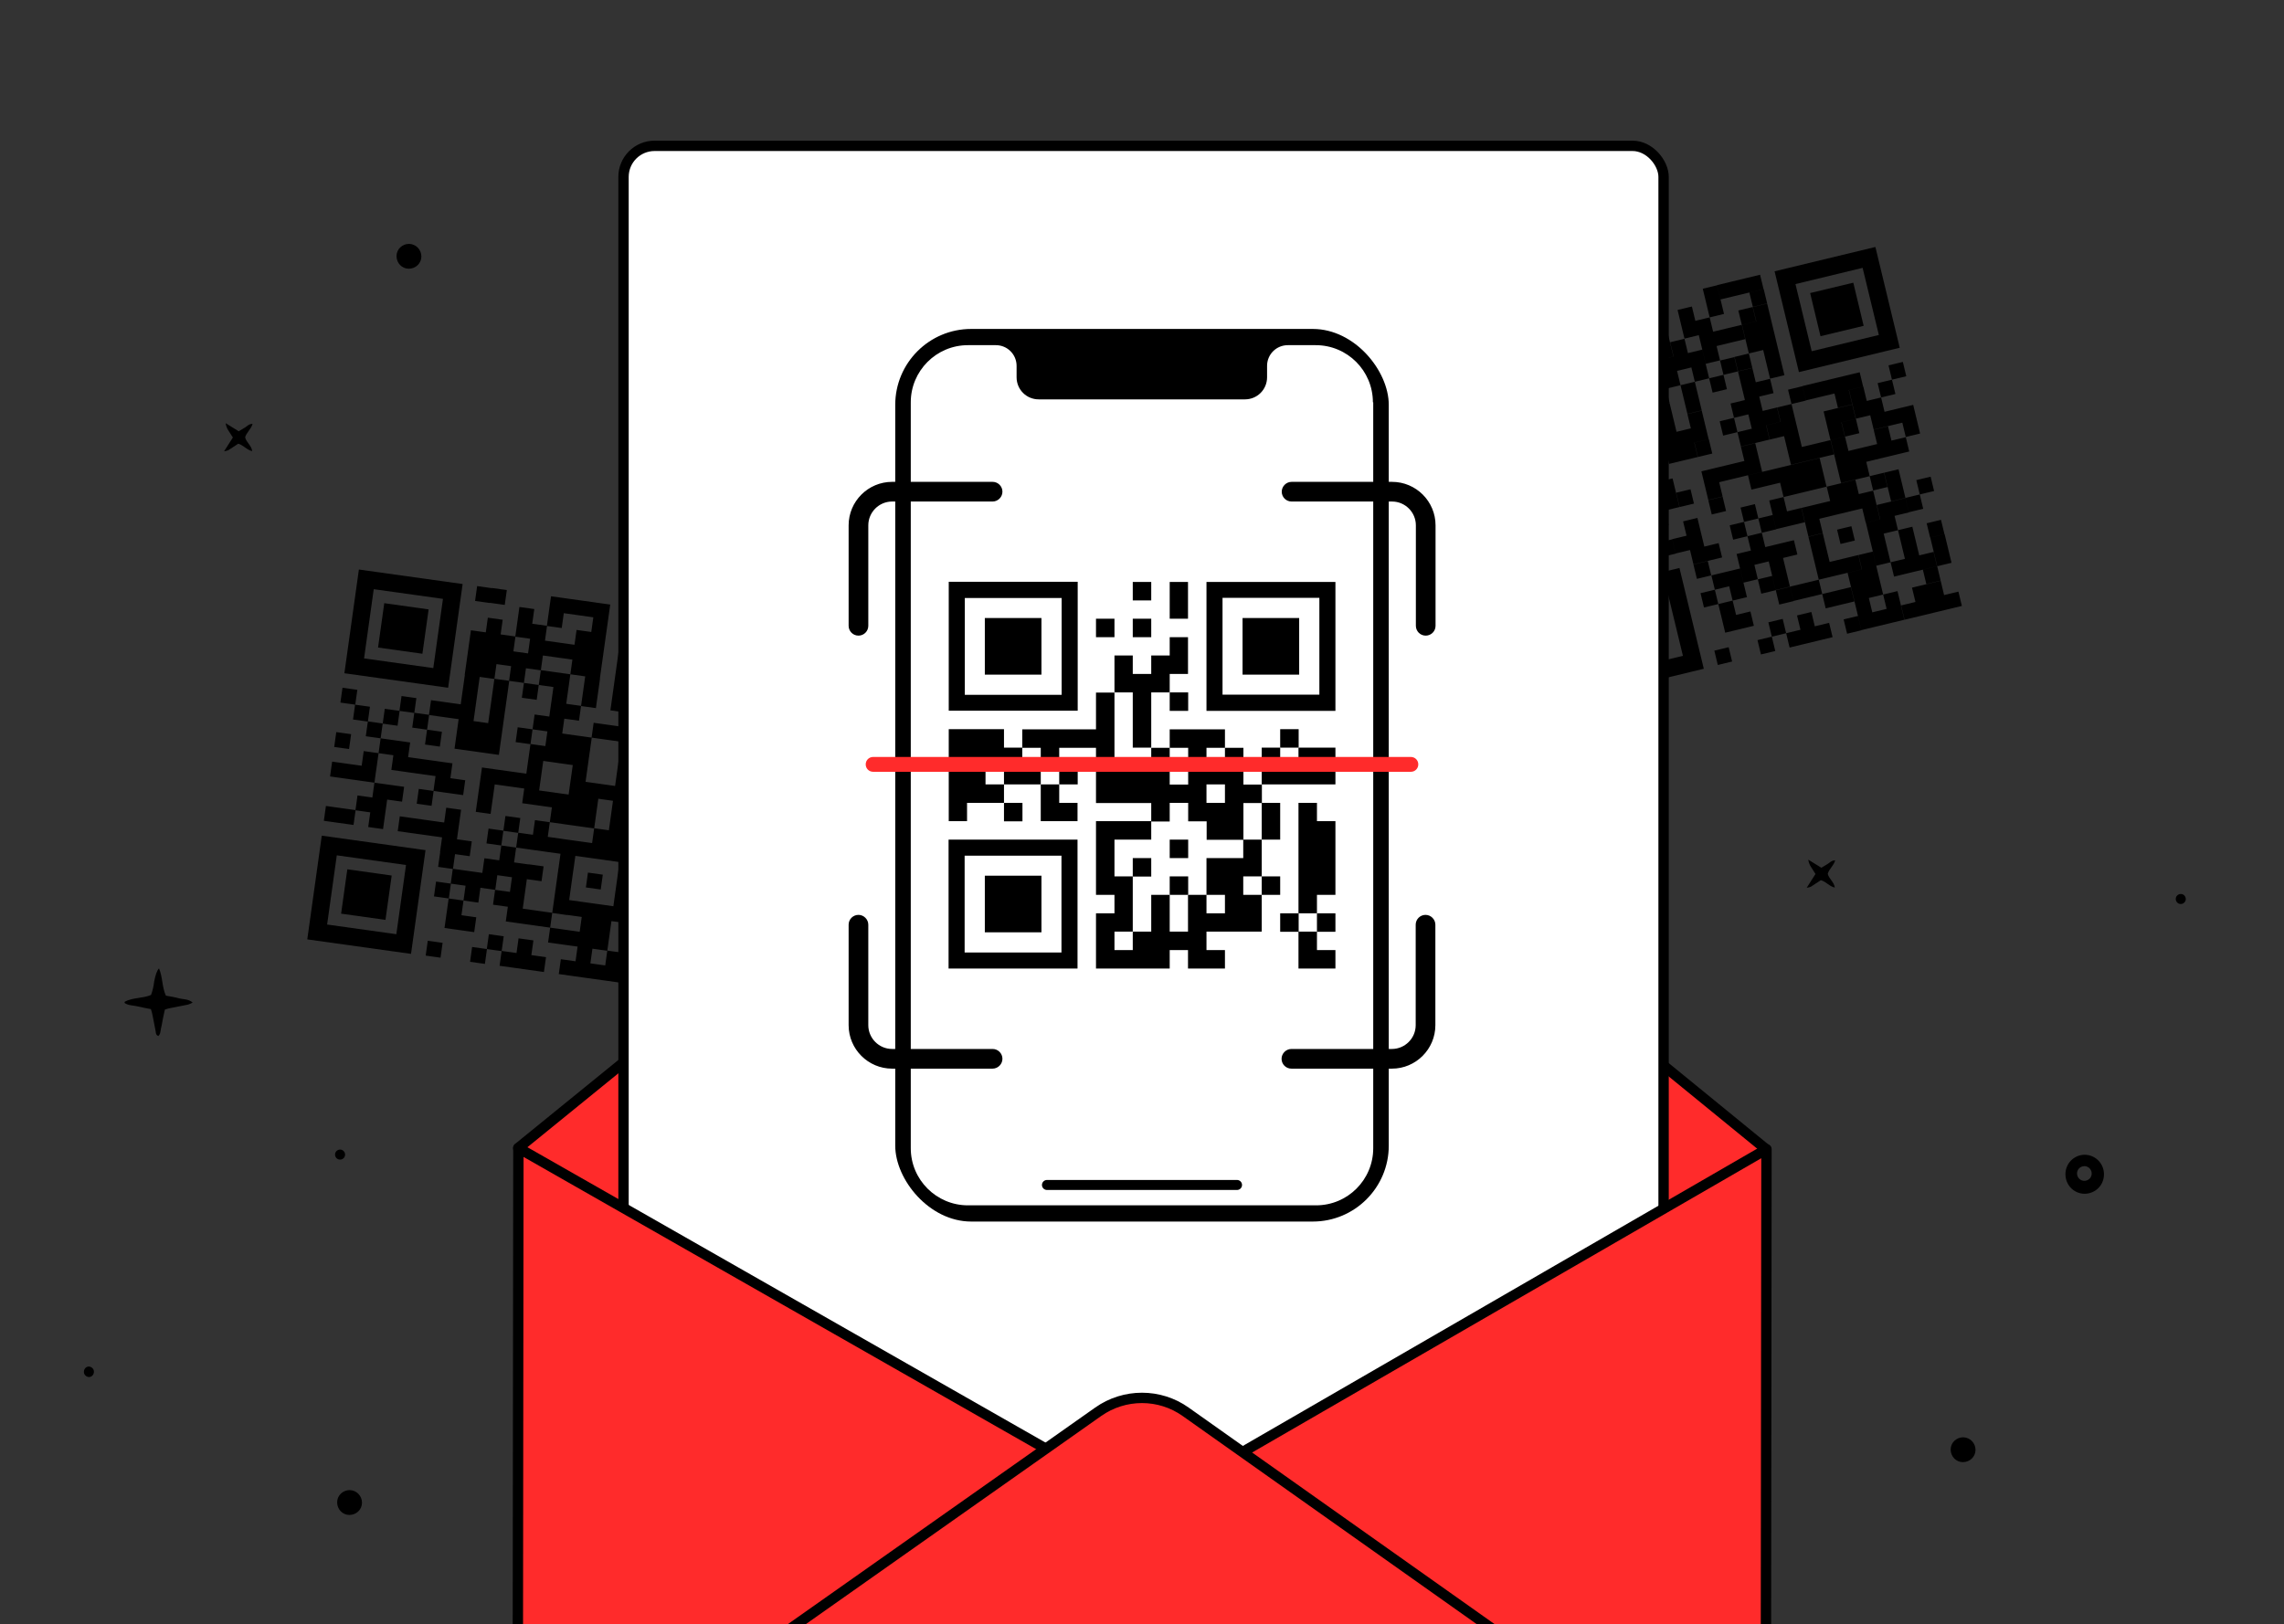 <?xml version="1.0" encoding="UTF-8"?>
<svg xmlns="http://www.w3.org/2000/svg" xmlns:xlink="http://www.w3.org/1999/xlink" version="1.1" viewBox="0 0 1323.1 941">
  <rect x="0" y="0" width="1323.1" height="941" fill="#333333" stroke="none"/>
  <!-- Generator: Adobe Illustrator 29.6.1, SVG Export Plug-In . SVG Version: 2.1.1 Build 9)  -->
  <defs>
    <style>
      .st0 {
        fill: none;
      }

      .st1, .st2 {
        stroke: #000;
        stroke-linecap: round;
        stroke-linejoin: round;
        stroke-width: 6px;
      }

      .st1, .st3 {
        fill: #fff;
      }

      .st2, .st4 {
        fill: #ff2b2b;
      }

      .st5 {
        clip-path: url(#clippath);
      }
    </style>
    <clipPath id="clippath">
      <rect class="st0" x="266.3" y="30.8" width="839.9" height="910.6"/>
    </clipPath>
  </defs>
  <g id="Capa_1">
    <path d="M1207.3,669.1h0c-5.9.2-10.7,5-10.8,11,0,0,0,.2,0,.3,0,6.2,4.8,11.2,11,11.3,6.2,0,11.2-4.8,11.3-11v-.7c-.2-6.2-5.3-11-11.4-10.9ZM1207.4,684.2c-2.3,0-4.2-1.9-4.2-4.3,0-2.3,1.9-4.2,4.3-4.2h.4c2.3.3,3.9,2.2,3.8,4.5-.1,2.3-2,4-4.3,4Z"/>
    <path d="M1051.7,506.4l-5.1,8c.8-.1,1.7-.3,2.4-.6l5.8-3.8c3,.8,4.9,3.6,8.1,4.3-.4-3.3-3.4-5-4.1-8,.7-2.7,3.4-4.6,4.3-7.8-2,0-3,1.2-4.2,2l-3.8,2.3-7.6-4.7q.4,2.5,1.7,4.4l2.5,3.9h0Z"/>
    <path d="M134.9,253.5l-5.1,8c.8-.1,1.7-.3,2.4-.6l5.8-3.8c3,.8,4.9,3.6,8.1,4.3-.4-3.3-3.4-5-4.1-8,.7-2.7,3.4-4.6,4.3-7.8-2,0-3,1.2-4.2,2l-3.8,2.3-7.6-4.7q.4,2.5,1.7,4.4l2.5,3.9h0Z"/>
    <path d="M91.7,600.3c1.4-1.2,1.2-3,1.6-4.6.5-1.8.7-3.8,1.1-5.6l1.1-5.1c1-.4,2.1-.7,3.2-.9l10.2-2c1-.3,1.9-.7,2.7-1.2-2.4-2.1-5.3-1.8-7.7-2.4-2.4-.7-5.2-1.1-7.8-1.6-2.3-5-1.8-10.7-4-15.8q-1.7,1.8-2.8,7.7c-.3,2.6-.9,5.2-1.8,7.7-5,2.1-10.5,1.4-15.2,3.9,0,0,0,.3-.2.7,2.3,1.6,5,1.4,7.5,2,2.5.6,5.2,1.1,7.8,1.6.4,1.1.7,2.2.9,3.3.7,3.2,1.2,6.4,1.9,9.7.1.9.1,2.1,1.6,2.6h0Z"/>
    <path d="M51.5,791.8c-1.7,0-3,1.5-2.9,3.2,0,1.5,1.3,2.8,2.9,2.9,1.7,0,3-1.5,2.9-3.2,0-1.5-1.3-2.8-2.9-2.9Z"/>
    <path d="M202.6,863.4c-4,0-7.3,3.1-7.3,7.1,0,4,3.1,7.3,7.1,7.3,4,0,7.3-3.1,7.3-7.1,0,0,0,0,0,0h0c0-4-3.2-7.2-7.1-7.3Z"/>
    <path d="M237,141.3c-4,0-7.3,3.1-7.3,7.1,0,4,3.1,7.3,7.1,7.3,4,0,7.3-3.1,7.3-7.1,0,0,0,0,0,0h0c0-4-3.2-7.2-7.1-7.3Z"/>
    <path d="M1137.3,832.8c-4,0-7.3,3.1-7.3,7.1,0,4,3.1,7.3,7.1,7.3,4,0,7.3-3.1,7.3-7.1,0,0,0,0,0,0h0c0-4-3.2-7.2-7.1-7.3Z"/>
    <path d="M1199.7,1713.5c-1.6-.1-3,1.1-3.1,2.7-.1,1.6,1.1,3,2.7,3.1,1.6.1,3-1.1,3.1-2.7h0c.1-1.6-1.1-3-2.7-3.1Z"/>
    <path d="M1263.5,518c-1.6-.1-3,1.1-3.1,2.7-.1,1.6,1.1,3,2.7,3.1,1.6.1,3-1.1,3.1-2.7h0c.1-1.6-1.1-3-2.7-3.1Z"/>
    <path d="M197.2,666.1c-1.6-.1-3,1.1-3.1,2.7s1.1,3,2.7,3.1c1.6.1,3-1.1,3.1-2.7h0c.1-1.6-1.1-3-2.7-3.1Z"/>
  </g>
  <g id="_x32_">
    <g>
      <path d="M276.4,339.6l8.6,1.2-1.2,8.6-8.6-1.2,1.2-8.6ZM285,340.7l8.6,1.2-1.2,8.6-8.6-1.2,1.2-8.6ZM319.2,345.5l8.6,1.2-1.2,8.6-8.6-1.2,1.2-8.6ZM327.8,346.7l8.6,1.2-1.2,8.6-8.6-1.2,1.2-8.6ZM336.4,347.9l8.6,1.2-1.2,8.6-8.6-1.2,1.2-8.6ZM344.9,349.1l8.6,1.2-1.2,8.6-8.6-1.2,1.2-8.6ZM300.9,351.7l8.6,1.2-1.2,8.6-8.6-1.2,1.2-8.6ZM318,354.1l8.6,1.2-1.2,8.6-8.6-1.2,1.2-8.6ZM343.7,357.7l8.6,1.2-1.2,8.6-8.6-1.2,1.2-8.6ZM282.6,357.9l8.6,1.2-1.2,8.6-8.6-1.2,1.2-8.6ZM299.7,360.3l8.6,1.2-1.2,8.6-8.6-1.2,1.2-8.6ZM308.3,361.4l8.6,1.2-1.2,8.6-8.6-1.2,1.2-8.6ZM334,365l8.6,1.2-1.2,8.6-8.6-1.2,1.2-8.6ZM342.5,366.2l8.6,1.2-1.2,8.6-8.6-1.2,1.2-8.6ZM272.8,365.2l8.6,1.2-1.2,8.6-8.6-1.2,1.2-8.6ZM281.4,366.4l8.6,1.2-1.2,8.6-8.6-1.2,1.2-8.6ZM290,367.6l8.6,1.2-1.2,8.6-8.6-1.2,1.2-8.6ZM307.1,370l8.6,1.2-1.2,8.6-8.6-1.2,1.2-8.6ZM315.7,371.2l8.6,1.2-1.2,8.6-8.6-1.2,1.2-8.6ZM324.2,372.4l8.6,1.2-1.2,8.6-8.6-1.2,1.2-8.6ZM332.8,373.6l8.6,1.2-1.2,8.6-8.6-1.2,1.2-8.6ZM341.3,374.8l8.6,1.2-1.2,8.6-8.6-1.2,1.2-8.6ZM271.6,373.8l8.6,1.2-1.2,8.6-8.6-1.2,1.2-8.6ZM280.2,375l8.6,1.2-1.2,8.6-8.6-1.2,1.2-8.6ZM288.8,376.2l8.6,1.2-1.2,8.6-8.6-1.2,1.2-8.6ZM297.3,377.4l8.6,1.2-1.2,8.6-8.6-1.2,1.2-8.6ZM305.9,378.6l8.6,1.2-1.2,8.6-8.6-1.2,1.2-8.6ZM331.6,382.1l8.6,1.2-1.2,8.6-8.6-1.2,1.2-8.6ZM340.1,383.3l8.6,1.2-1.2,8.6-8.6-1.2,1.2-8.6ZM270.4,382.4l8.6,1.2-1.2,8.6-8.6-1.2,1.2-8.6ZM279,383.6l8.6,1.2-1.2,8.6-8.6-1.2,1.2-8.6ZM296.1,385.9l8.6,1.2-1.2,8.6-8.6-1.2,1.2-8.6ZM313.3,388.3l8.6,1.2-1.2,8.6-8.6-1.2,1.2-8.6ZM321.8,389.5l8.6,1.2-1.2,8.6-8.6-1.2,1.2-8.6ZM339,391.9l8.6,1.2-1.2,8.6-8.6-1.2,1.2-8.6ZM269.3,390.9l8.6,1.2-1.2,8.6-8.6-1.2,1.2-8.6ZM286.4,393.3l8.6,1.2-1.2,8.6-8.6-1.2,1.2-8.6ZM303.5,395.7l8.6,1.2-1.2,8.6-8.6-1.2,1.2-8.6ZM320.6,398.1l8.6,1.2-1.2,8.6-8.6-1.2,1.2-8.6ZM337.8,400.5l8.6,1.2-1.2,8.6-8.6-1.2,1.2-8.6ZM268.1,399.5l8.6,1.2-1.2,8.6-8.6-1.2,1.2-8.6ZM285.2,401.9l8.6,1.2-1.2,8.6-8.6-1.2,1.2-8.6ZM319.4,406.6l8.6,1.2-1.2,8.6-8.6-1.2,1.2-8.6ZM328,407.8l8.6,1.2-1.2,8.6-8.6-1.2,1.2-8.6ZM198.4,398.5l8.6,1.2-1.2,8.6-8.6-1.2,1.2-8.6ZM232.6,403.3l8.6,1.2-1.2,8.6-8.6-1.2,1.2-8.6ZM249.7,405.7l8.6,1.2-1.2,8.6-8.6-1.2,1.2-8.6ZM258.3,406.9l8.6,1.2-1.2,8.6-8.6-1.2,1.2-8.6ZM266.9,408.1l8.6,1.2-1.2,8.6-8.6-1.2,1.2-8.6ZM284,410.4l8.6,1.2-1.2,8.6-8.6-1.2,1.2-8.6ZM309.7,414l8.6,1.2-1.2,8.6-8.6-1.2,1.2-8.6ZM318.3,415.2l8.6,1.2-1.2,8.6-8.6-1.2,1.2-8.6ZM343.9,418.8l8.6,1.2-1.2,8.6-8.6-1.2,1.2-8.6ZM352.5,420l8.6,1.2-1.2,8.6-8.6-1.2,1.2-8.6ZM361.1,421.2l8.6,1.2-1.2,8.6-8.6-1.2,1.2-8.6ZM369.6,422.4l8.6,1.2-1.2,8.6-8.6-1.2,1.2-8.6ZM378.2,423.6l8.6,1.2-1.2,8.6-8.6-1.2,1.2-8.6ZM403.9,427.1l8.6,1.2-1.2,8.6-8.6-1.2,1.2-8.6ZM205.7,408.3l8.6,1.2-1.2,8.6-8.6-1.2,1.2-8.6ZM222.9,410.7l8.6,1.2-1.2,8.6-8.6-1.2,1.2-8.6ZM240,413l8.6,1.2-1.2,8.6-8.6-1.2,1.2-8.6ZM265.7,416.6l8.6,1.2-1.2,8.6-8.6-1.2,1.2-8.6ZM274.2,417.8l8.6,1.2-1.2,8.6-8.6-1.2,1.2-8.6ZM282.8,419l8.6,1.2-1.2,8.6-8.6-1.2,1.2-8.6ZM299.9,421.4l8.6,1.2-1.2,8.6-8.6-1.2,1.2-8.6ZM317.1,423.8l8.6,1.2-1.2,8.6-8.6-1.2,1.2-8.6ZM325.6,425l8.6,1.2-1.2,8.6-8.6-1.2,1.2-8.6ZM334.2,426.2l8.6,1.2-1.2,8.6-8.6-1.2,1.2-8.6ZM368.4,430.9l8.6,1.2-1.2,8.6-8.6-1.2,1.2-8.6ZM377,432.1l8.6,1.2-1.2,8.6-8.6-1.2,1.2-8.6ZM394.1,434.5l8.6,1.2-1.2,8.6-8.6-1.2,1.2-8.6ZM213.1,418l8.6,1.2-1.2,8.6-8.6-1.2,1.2-8.6ZM247.4,422.8l8.6,1.2-1.2,8.6-8.6-1.2,1.2-8.6ZM264.5,425.2l8.6,1.2-1.2,8.6-8.6-1.2,1.2-8.6ZM273.1,426.4l8.6,1.2-1.2,8.6-8.6-1.2,1.2-8.6ZM281.6,427.6l8.6,1.2-1.2,8.6-8.6-1.2,1.2-8.6ZM307.3,431.1l8.6,1.2-1.2,8.6-8.6-1.2,1.2-8.6ZM315.9,432.3l8.6,1.2-1.2,8.6-8.6-1.2,1.2-8.6ZM324.4,433.5l8.6,1.2-1.2,8.6-8.6-1.2,1.2-8.6ZM333,434.7l8.6,1.2-1.2,8.6-8.6-1.2,1.2-8.6ZM358.7,438.3l8.6,1.2-1.2,8.6-8.6-1.2,1.2-8.6ZM367.3,439.5l8.6,1.2-1.2,8.6-8.6-1.2,1.2-8.6ZM375.8,440.7l8.6,1.2-1.2,8.6-8.6-1.2,1.2-8.6ZM384.4,441.9l8.6,1.2-1.2,8.6-8.6-1.2,1.2-8.6ZM194.8,424.2l8.6,1.2-1.2,8.6-8.6-1.2,1.2-8.6ZM220.5,427.8l8.6,1.2-1.2,8.6-8.6-1.2,1.2-8.6ZM229,429l8.6,1.2-1.2,8.6-8.6-1.2,1.2-8.6ZM306.1,439.7l8.6,1.2-1.2,8.6-8.6-1.2,1.2-8.6ZM331.8,443.3l8.6,1.2-1.2,8.6-8.6-1.2,1.2-8.6ZM357.5,446.9l8.6,1.2-1.2,8.6-8.6-1.2,1.2-8.6ZM366.1,448.1l8.6,1.2-1.2,8.6-8.6-1.2,1.2-8.6ZM383.2,450.4l8.6,1.2-1.2,8.6-8.6-1.2,1.2-8.6ZM391.7,451.6l8.6,1.2-1.2,8.6-8.6-1.2,1.2-8.6ZM400.3,452.8l8.6,1.2-1.2,8.6-8.6-1.2,1.2-8.6ZM210.7,435.2l8.6,1.2-1.2,8.6-8.6-1.2,1.2-8.6ZM227.9,437.5l8.6,1.2-1.2,8.6-8.6-1.2,1.2-8.6ZM236.4,438.7l8.6,1.2-1.2,8.6-8.6-1.2,1.2-8.6ZM245,439.9l8.6,1.2-1.2,8.6-8.6-1.2,1.2-8.6ZM253.5,441.1l8.6,1.2-1.2,8.6-8.6-1.2,1.2-8.6ZM279.2,444.7l8.6,1.2-1.2,8.6-8.6-1.2,1.2-8.6ZM287.8,445.9l8.6,1.2-1.2,8.6-8.6-1.2,1.2-8.6ZM296.4,447.1l8.6,1.2-1.2,8.6-8.6-1.2,1.2-8.6ZM304.9,448.3l8.6,1.2-1.2,8.6-8.6-1.2,1.2-8.6ZM330.6,451.8l8.6,1.2-1.2,8.6-8.6-1.2,1.2-8.6ZM339.2,453l8.6,1.2-1.2,8.6-8.6-1.2,1.2-8.6ZM347.7,454.2l8.6,1.2-1.2,8.6-8.6-1.2,1.2-8.6ZM356.3,455.4l8.6,1.2-1.2,8.6-8.6-1.2,1.2-8.6ZM382,459l8.6,1.2-1.2,8.6-8.6-1.2,1.2-8.6ZM399.1,461.4l8.6,1.2-1.2,8.6-8.6-1.2,1.2-8.6ZM192.4,441.3l8.6,1.2-1.2,8.6-8.6-1.2,1.2-8.6ZM201,442.5l8.6,1.2-1.2,8.6-8.6-1.2,1.2-8.6ZM209.5,443.7l8.6,1.2-1.2,8.6-8.6-1.2,1.2-8.6ZM252.3,449.7l8.6,1.2-1.2,8.6-8.6-1.2,1.2-8.6ZM260.9,450.9l8.6,1.2-1.2,8.6-8.6-1.2,1.2-8.6ZM278,453.3l8.6,1.2-1.2,8.6-8.6-1.2,1.2-8.6ZM303.7,456.8l8.6,1.2-1.2,8.6-8.6-1.2,1.2-8.6ZM312.3,458l8.6,1.2-1.2,8.6-8.6-1.2,1.2-8.6ZM320.9,459.2l8.6,1.2-1.2,8.6-8.6-1.2,1.2-8.6ZM329.4,460.4l8.6,1.2-1.2,8.6-8.6-1.2,1.2-8.6ZM338,461.6l8.6,1.2-1.2,8.6-8.6-1.2,1.2-8.6ZM355.1,464l8.6,1.2-1.2,8.6-8.6-1.2,1.2-8.6ZM363.7,465.2l8.6,1.2-1.2,8.6-8.6-1.2,1.2-8.6ZM372.2,466.4l8.6,1.2-1.2,8.6-8.6-1.2,1.2-8.6ZM380.8,467.6l8.6,1.2-1.2,8.6-8.6-1.2,1.2-8.6ZM389.4,468.8l8.6,1.2-1.2,8.6-8.6-1.2,1.2-8.6ZM216.9,453.5l8.6,1.2-1.2,8.6-8.6-1.2,1.2-8.6ZM225.5,454.7l8.6,1.2-1.2,8.6-8.6-1.2,1.2-8.6ZM242.6,457.1l8.6,1.2-1.2,8.6-8.6-1.2,1.2-8.6ZM276.8,461.8l8.6,1.2-1.2,8.6-8.6-1.2,1.2-8.6ZM319.7,467.8l8.6,1.2-1.2,8.6-8.6-1.2,1.2-8.6ZM328.2,469l8.6,1.2-1.2,8.6-8.6-1.2,1.2-8.6ZM336.8,470.2l8.6,1.2-1.2,8.6-8.6-1.2,1.2-8.6ZM353.9,472.6l8.6,1.2-1.2,8.6-8.6-1.2,1.2-8.6ZM362.5,473.7l8.6,1.2-1.2,8.6-8.6-1.2,1.2-8.6ZM207.1,460.9l8.6,1.2-1.2,8.6-8.6-1.2,1.2-8.6ZM215.7,462l8.6,1.2-1.2,8.6-8.6-1.2,1.2-8.6ZM258.5,468l8.6,1.2-1.2,8.6-8.6-1.2,1.2-8.6ZM292.8,472.8l8.6,1.2-1.2,8.6-8.6-1.2,1.2-8.6ZM309.9,475.2l8.6,1.2-1.2,8.6-8.6-1.2,1.2-8.6ZM344.2,479.9l8.6,1.2-1.2,8.6-8.6-1.2,1.2-8.6ZM352.7,481.1l8.6,1.2-1.2,8.6-8.6-1.2,1.2-8.6ZM369.9,483.5l8.6,1.2-1.2,8.6-8.6-1.2,1.2-8.6ZM378.4,484.7l8.6,1.2-1.2,8.6-8.6-1.2,1.2-8.6ZM188.8,467l8.6,1.2-1.2,8.6-8.6-1.2,1.2-8.6ZM197.4,468.2l8.6,1.2-1.2,8.6-8.6-1.2,1.2-8.6ZM214.5,470.6l8.6,1.2-1.2,8.6-8.6-1.2,1.2-8.6ZM231.6,473l8.6,1.2-1.2,8.6-8.6-1.2,1.2-8.6ZM240.2,474.2l8.6,1.2-1.2,8.6-8.6-1.2,1.2-8.6ZM248.8,475.4l8.6,1.2-1.2,8.6-8.6-1.2,1.2-8.6ZM257.3,476.6l8.6,1.2-1.2,8.6-8.6-1.2,1.2-8.6ZM283,480.1l8.6,1.2-1.2,8.6-8.6-1.2,1.2-8.6ZM300.2,482.5l8.6,1.2-1.2,8.6-8.6-1.2,1.2-8.6ZM308.7,483.7l8.6,1.2-1.2,8.6-8.6-1.2,1.2-8.6ZM317.3,484.9l8.6,1.2-1.2,8.6-8.6-1.2,1.2-8.6ZM325.8,486.1l8.6,1.2-1.2,8.6-8.6-1.2,1.2-8.6ZM334.4,487.3l8.6,1.2-1.2,8.6-8.6-1.2,1.2-8.6ZM343,488.5l8.6,1.2-1.2,8.6-8.6-1.2,1.2-8.6ZM351.5,489.7l8.6,1.2-1.2,8.6-8.6-1.2,1.2-8.6ZM360.1,490.9l8.6,1.2-1.2,8.6-8.6-1.2,1.2-8.6ZM377.2,493.3l8.6,1.2-1.2,8.6-8.6-1.2,1.2-8.6ZM394.4,495.6l8.6,1.2-1.2,8.6-8.6-1.2,1.2-8.6ZM256.1,485.1l8.6,1.2-1.2,8.6-8.6-1.2,1.2-8.6ZM264.7,486.3l8.6,1.2-1.2,8.6-8.6-1.2,1.2-8.6ZM290.4,489.9l8.6,1.2-1.2,8.6-8.6-1.2,1.2-8.6ZM324.7,494.7l8.6,1.2-1.2,8.6-8.6-1.2,1.2-8.6ZM358.9,499.4l8.6,1.2-1.2,8.6-8.6-1.2,1.2-8.6ZM367.5,500.6l8.6,1.2-1.2,8.6-8.6-1.2,1.2-8.6ZM376,501.8l8.6,1.2-1.2,8.6-8.6-1.2,1.2-8.6ZM384.6,503l8.6,1.2-1.2,8.6-8.6-1.2,1.2-8.6ZM255,493.7l8.6,1.2-1.2,8.6-8.6-1.2,1.2-8.6ZM280.6,497.3l8.6,1.2-1.2,8.6-8.6-1.2,1.2-8.6ZM289.2,498.5l8.6,1.2-1.2,8.6-8.6-1.2,1.2-8.6ZM297.8,499.7l8.6,1.2-1.2,8.6-8.6-1.2,1.2-8.6ZM306.3,500.8l8.6,1.2-1.2,8.6-8.6-1.2,1.2-8.6ZM323.5,503.2l8.6,1.2-1.2,8.6-8.6-1.2,1.2-8.6ZM340.6,505.6l8.6,1.2-1.2,8.6-8.6-1.2,1.2-8.6ZM357.7,508l8.6,1.2-1.2,8.6-8.6-1.2,1.2-8.6ZM366.3,509.2l8.6,1.2-1.2,8.6-8.6-1.2,1.2-8.6ZM262.3,503.4l8.6,1.2-1.2,8.6-8.6-1.2,1.2-8.6ZM270.9,504.6l8.6,1.2-1.2,8.6-8.6-1.2,1.2-8.6ZM279.5,505.8l8.6,1.2-1.2,8.6-8.6-1.2,1.2-8.6ZM296.6,508.2l8.6,1.2-1.2,8.6-8.6-1.2,1.2-8.6ZM322.3,511.8l8.6,1.2-1.2,8.6-8.6-1.2,1.2-8.6ZM356.5,516.6l8.6,1.2-1.2,8.6-8.6-1.2,1.2-8.6ZM373.6,518.9l8.6,1.2-1.2,8.6-8.6-1.2,1.2-8.6ZM390.8,521.3l8.6,1.2-1.2,8.6-8.6-1.2,1.2-8.6ZM252.6,510.8l8.6,1.2-1.2,8.6-8.6-1.2,1.2-8.6ZM269.7,513.2l8.6,1.2-1.2,8.6-8.6-1.2,1.2-8.6ZM286.8,515.6l8.6,1.2-1.2,8.6-8.6-1.2,1.2-8.6ZM295.4,516.8l8.6,1.2-1.2,8.6-8.6-1.2,1.2-8.6ZM321.1,520.4l8.6,1.2-1.2,8.6-8.6-1.2,1.2-8.6ZM329.6,521.5l8.6,1.2-1.2,8.6-8.6-1.2,1.2-8.6ZM338.2,522.7l8.6,1.2-1.2,8.6-8.6-1.2,1.2-8.6ZM346.8,523.9l8.6,1.2-1.2,8.6-8.6-1.2,1.2-8.6ZM355.3,525.1l8.6,1.2-1.2,8.6-8.6-1.2,1.2-8.6ZM372.5,527.5l8.6,1.2-1.2,8.6-8.6-1.2,1.2-8.6ZM389.6,529.9l8.6,1.2-1.2,8.6-8.6-1.2,1.2-8.6ZM259.9,520.6l8.6,1.2-1.2,8.6-8.6-1.2,1.2-8.6ZM294.2,525.3l8.6,1.2-1.2,8.6-8.6-1.2,1.2-8.6ZM302.8,526.5l8.6,1.2-1.2,8.6-8.6-1.2,1.2-8.6ZM311.3,527.7l8.6,1.2-1.2,8.6-8.6-1.2,1.2-8.6ZM337,531.3l8.6,1.2-1.2,8.6-8.6-1.2,1.2-8.6ZM345.6,532.5l8.6,1.2-1.2,8.6-8.6-1.2,1.2-8.6ZM362.7,534.9l8.6,1.2-1.2,8.6-8.6-1.2,1.2-8.6ZM371.3,536.1l8.6,1.2-1.2,8.6-8.6-1.2,1.2-8.6ZM379.8,537.3l8.6,1.2-1.2,8.6-8.6-1.2,1.2-8.6ZM388.4,538.5l8.6,1.2-1.2,8.6-8.6-1.2,1.2-8.6ZM258.7,529.1l8.6,1.2-1.2,8.6-8.6-1.2,1.2-8.6ZM267.3,530.3l8.6,1.2-1.2,8.6-8.6-1.2,1.2-8.6ZM318.7,537.5l8.6,1.2-1.2,8.6-8.6-1.2,1.2-8.6ZM327.3,538.7l8.6,1.2-1.2,8.6-8.6-1.2,1.2-8.6ZM335.8,539.9l8.6,1.2-1.2,8.6-8.6-1.2,1.2-8.6ZM344.4,541.1l8.6,1.2-1.2,8.6-8.6-1.2,1.2-8.6ZM378.6,545.8l8.6,1.2-1.2,8.6-8.6-1.2,1.2-8.6ZM283.2,541.3l8.6,1.2-1.2,8.6-8.6-1.2,1.2-8.6ZM300.4,543.7l8.6,1.2-1.2,8.6-8.6-1.2,1.2-8.6ZM334.6,548.4l8.6,1.2-1.2,8.6-8.6-1.2,1.2-8.6ZM351.8,550.8l8.6,1.2-1.2,8.6-8.6-1.2,1.2-8.6ZM368.9,553.2l8.6,1.2-1.2,8.6-8.6-1.2,1.2-8.6ZM377.4,554.4l8.6,1.2-1.2,8.6-8.6-1.2,1.2-8.6ZM247.8,545.1l8.6,1.2-1.2,8.6-8.6-1.2,1.2-8.6ZM273.5,548.7l8.6,1.2-1.2,8.6-8.6-1.2,1.2-8.6ZM290.6,551l8.6,1.2-1.2,8.6-8.6-1.2,1.2-8.6ZM299.2,552.2l8.6,1.2-1.2,8.6-8.6-1.2,1.2-8.6ZM307.7,553.4l8.6,1.2-1.2,8.6-8.6-1.2,1.2-8.6ZM324.9,555.8l8.6,1.2-1.2,8.6-8.6-1.2,1.2-8.6ZM333.4,557l8.6,1.2-1.2,8.6-8.6-1.2,1.2-8.6ZM342,558.2l8.6,1.2-1.2,8.6-8.6-1.2,1.2-8.6ZM350.6,559.4l8.6,1.2-1.2,8.6-8.6-1.2,1.2-8.6ZM359.1,560.6l8.6,1.2-1.2,8.6-8.6-1.2,1.2-8.6ZM367.7,561.8l8.6,1.2-1.2,8.6-8.6-1.2,1.2-8.6ZM376.3,563l8.6,1.2-1.2,8.6-8.6-1.2,1.2-8.6ZM384.8,564.1l8.6,1.2-1.2,8.6-8.6-1.2,1.2-8.6Z"/>
      <path d="M207.9,330l60.1,8.4-8.4,60.1-60.1-8.4,8.4-60.1ZM216.5,341.4l-5.6,40.1,40.1,5.6,5.6-40.1-40.1-5.6Z"/>
      <path d="M222.6,349.5l25.7,3.6-3.6,25.7-25.7-3.6,3.6-25.7Z"/>
      <path d="M186.4,484.2l60.1,8.4-8.4,60.1-60.1-8.4,8.4-60.1ZM195.1,495.6l-5.6,40.1,40.1,5.6,5.6-40.1-40.1-5.6Z"/>
      <path d="M201.2,503.7l25.7,3.6-3.6,25.7-25.7-3.6,3.6-25.7Z"/>
      <path d="M362,351.5l60.1,8.4-8.4,60.1-60.1-8.4,8.4-60.1ZM370.7,362.9l-5.6,40.1,40.1,5.6,5.6-40.1-40.1-5.6Z"/>
      <path d="M376.8,371l25.7,3.6-3.6,25.7-25.7-3.6,3.6-25.7Z"/>
    </g>
    <g>
      <path d="M944.8,177.3l8.3-2,2,8.3-8.3,2-2-8.3ZM953.1,175.3l8.3-2,2,8.3-8.3,2-2-8.3ZM986.4,167.3l8.3-2,2,8.3-8.3,2-2-8.3ZM994.7,165.2l8.3-2,2,8.3-8.3,2-2-8.3ZM1003,163.2l8.3-2,2,8.3-8.3,2-2-8.3ZM1011.3,161.2l8.3-2,2,8.3-8.3,2-2-8.3ZM971.8,179.6l8.3-2,2,8.3-8.3,2-2-8.3ZM988.4,175.6l8.3-2,2,8.3-8.3,2-2-8.3ZM1013.4,169.5l8.3-2,2,8.3-8.3,2-2-8.3ZM957.1,192l8.3-2,2,8.3-8.3,2-2-8.3ZM973.8,187.9l8.3-2,2,8.3-8.3,2-2-8.3ZM982.1,185.9l8.3-2,2,8.3-8.3,2-2-8.3ZM1007,179.9l8.3-2,2,8.3-8.3,2-2-8.3ZM1015.4,177.9l8.3-2,2,8.3-8.3,2-2-8.3ZM950.8,202.3l8.3-2,2,8.3-8.3,2-2-8.3ZM959.1,200.3l8.3-2,2,8.3-8.3,2-2-8.3ZM967.5,198.3l8.3-2,2,8.3-8.3,2-2-8.3ZM984.1,194.2l8.3-2,2,8.3-8.3,2-2-8.3ZM992.4,192.2l8.3-2,2,8.3-8.3,2-2-8.3ZM1000.7,190.2l8.3-2,2,8.3-8.3,2-2-8.3ZM1009.1,188.2l8.3-2,2,8.3-8.3,2-2-8.3ZM1017.4,186.2l8.3-2,2,8.3-8.3,2-2-8.3ZM952.8,210.6l8.3-2,2,8.3-8.3,2-2-8.3ZM961.2,208.6l8.3-2,2,8.3-8.3,2-2-8.3ZM969.5,206.6l8.3-2,2,8.3-8.3,2-2-8.3ZM977.8,204.6l8.3-2,2,8.3-8.3,2-2-8.3ZM986.1,202.5l8.3-2,2,8.3-8.3,2-2-8.3ZM1011.1,196.5l8.3-2,2,8.3-8.3,2-2-8.3ZM1019.4,194.5l8.3-2,2,8.3-8.3,2-2-8.3ZM954.9,218.9l8.3-2,2,8.3-8.3,2-2-8.3ZM963.2,216.9l8.3-2,2,8.3-8.3,2-2-8.3ZM979.8,212.9l8.3-2,2,8.3-8.3,2-2-8.3ZM996.4,208.9l8.3-2,2,8.3-8.3,2-2-8.3ZM1004.8,206.8l8.3-2,2,8.3-8.3,2-2-8.3ZM1021.4,202.8l8.3-2,2,8.3-8.3,2-2-8.3ZM956.9,227.2l8.3-2,2,8.3-8.3,2-2-8.3ZM973.5,223.2l8.3-2,2,8.3-8.3,2-2-8.3ZM990.1,219.2l8.3-2,2,8.3-8.3,2-2-8.3ZM1006.8,215.2l8.3-2,2,8.3-8.3,2-2-8.3ZM1023.4,211.1l8.3-2,2,8.3-8.3,2-2-8.3ZM958.9,235.6l8.3-2,2,8.3-8.3,2-2-8.3ZM975.5,231.5l8.3-2,2,8.3-8.3,2-2-8.3ZM1008.8,223.5l8.3-2,2,8.3-8.3,2-2-8.3ZM1017.1,221.5l8.3-2,2,8.3-8.3,2-2-8.3ZM894.3,260l8.3-2,2,8.3-8.3,2-2-8.3ZM927.6,251.9l8.3-2,2,8.3-8.3,2-2-8.3ZM944.3,247.9l8.3-2,2,8.3-8.3,2-2-8.3ZM952.6,245.9l8.3-2,2,8.3-8.3,2-2-8.3ZM960.9,243.9l8.3-2,2,8.3-8.3,2-2-8.3ZM977.5,239.9l8.3-2,2,8.3-8.3,2-2-8.3ZM1002.5,233.8l8.3-2,2,8.3-8.3,2-2-8.3ZM1010.8,231.8l8.3-2,2,8.3-8.3,2-2-8.3ZM1035.8,225.8l8.3-2,2,8.3-8.3,2-2-8.3ZM1044.1,223.7l8.3-2,2,8.3-8.3,2-2-8.3ZM1052.4,221.7l8.3-2,2,8.3-8.3,2-2-8.3ZM1060.7,219.7l8.3-2,2,8.3-8.3,2-2-8.3ZM1069,217.7l8.3-2,2,8.3-8.3,2-2-8.3ZM1094,211.7l8.3-2,2,8.3-8.3,2-2-8.3ZM904.7,266.3l8.3-2,2,8.3-8.3,2-2-8.3ZM921.3,262.3l8.3-2,2,8.3-8.3,2-2-8.3ZM938,258.2l8.3-2,2,8.3-8.3,2-2-8.3ZM962.9,252.2l8.3-2,2,8.3-8.3,2-2-8.3ZM971.2,250.2l8.3-2,2,8.3-8.3,2-2-8.3ZM979.5,248.2l8.3-2,2,8.3-8.3,2-2-8.3ZM996.2,244.1l8.3-2,2,8.3-8.3,2-2-8.3ZM1012.8,240.1l8.3-2,2,8.3-8.3,2-2-8.3ZM1021.1,238.1l8.3-2,2,8.3-8.3,2-2-8.3ZM1029.5,236.1l8.3-2,2,8.3-8.3,2-2-8.3ZM1062.7,228l8.3-2,2,8.3-8.3,2-2-8.3ZM1071.1,226l8.3-2,2,8.3-8.3,2-2-8.3ZM1087.7,222l8.3-2,2,8.3-8.3,2-2-8.3ZM915,272.6l8.3-2,2,8.3-8.3,2-2-8.3ZM948.3,264.5l8.3-2,2,8.3-8.3,2-2-8.3ZM964.9,260.5l8.3-2,2,8.3-8.3,2-2-8.3ZM973.2,258.5l8.3-2,2,8.3-8.3,2-2-8.3ZM981.6,256.5l8.3-2,2,8.3-8.3,2-2-8.3ZM1006.5,250.4l8.3-2,2,8.3-8.3,2-2-8.3ZM1014.8,248.4l8.3-2,2,8.3-8.3,2-2-8.3ZM1023.2,246.4l8.3-2,2,8.3-8.3,2-2-8.3ZM1031.5,244.4l8.3-2,2,8.3-8.3,2-2-8.3ZM1056.4,238.4l8.3-2,2,8.3-8.3,2-2-8.3ZM1064.7,236.4l8.3-2,2,8.3-8.3,2-2-8.3ZM1073.1,234.3l8.3-2,2,8.3-8.3,2-2-8.3ZM1081.4,232.3l8.3-2,2,8.3-8.3,2-2-8.3ZM900.4,284.9l8.3-2,2,8.3-8.3,2-2-8.3ZM925.3,278.9l8.3-2,2,8.3-8.3,2-2-8.3ZM933.7,276.9l8.3-2,2,8.3-8.3,2-2-8.3ZM1008.5,258.8l8.3-2,2,8.3-8.3,2-2-8.3ZM1033.5,252.7l8.3-2,2,8.3-8.3,2-2-8.3ZM1058.4,246.7l8.3-2,2,8.3-8.3,2-2-8.3ZM1066.8,244.7l8.3-2,2,8.3-8.3,2-2-8.3ZM1083.4,240.6l8.3-2,2,8.3-8.3,2-2-8.3ZM1091.7,238.6l8.3-2,2,8.3-8.3,2-2-8.3ZM1100,236.6l8.3-2,2,8.3-8.3,2-2-8.3ZM919,289.2l8.3-2,2,8.3-8.3,2-2-8.3ZM935.7,285.2l8.3-2,2,8.3-8.3,2-2-8.3ZM944,283.2l8.3-2,2,8.3-8.3,2-2-8.3ZM952.3,281.2l8.3-2,2,8.3-8.3,2-2-8.3ZM960.6,279.2l8.3-2,2,8.3-8.3,2-2-8.3ZM985.6,273.1l8.3-2,2,8.3-8.3,2-2-8.3ZM993.9,271.1l8.3-2,2,8.3-8.3,2-2-8.3ZM1002.2,269.1l8.3-2,2,8.3-8.3,2-2-8.3ZM1010.5,267.1l8.3-2,2,8.3-8.3,2-2-8.3ZM1035.5,261l8.3-2,2,8.3-8.3,2-2-8.3ZM1043.8,259l8.3-2,2,8.3-8.3,2-2-8.3ZM1052.1,257l8.3-2,2,8.3-8.3,2-2-8.3ZM1060.5,255l8.3-2,2,8.3-8.3,2-2-8.3ZM1085.4,249l8.3-2,2,8.3-8.3,2-2-8.3ZM1102,244.9l8.3-2,2,8.3-8.3,2-2-8.3ZM904.4,301.6l8.3-2,2,8.3-8.3,2-2-8.3ZM912.7,299.6l8.3-2,2,8.3-8.3,2-2-8.3ZM921,297.6l8.3-2,2,8.3-8.3,2-2-8.3ZM962.6,287.5l8.3-2,2,8.3-8.3,2-2-8.3ZM971,285.5l8.3-2,2,8.3-8.3,2-2-8.3ZM987.6,281.4l8.3-2,2,8.3-8.3,2-2-8.3ZM1012.6,275.4l8.3-2,2,8.3-8.3,2-2-8.3ZM1020.9,273.4l8.3-2,2,8.3-8.3,2-2-8.3ZM1029.2,271.4l8.3-2,2,8.3-8.3,2-2-8.3ZM1037.5,269.4l8.3-2,2,8.3-8.3,2-2-8.3ZM1045.8,267.4l8.3-2,2,8.3-8.3,2-2-8.3ZM1062.5,263.3l8.3-2,2,8.3-8.3,2-2-8.3ZM1070.8,261.3l8.3-2,2,8.3-8.3,2-2-8.3ZM1079.1,259.3l8.3-2,2,8.3-8.3,2-2-8.3ZM1087.4,257.3l8.3-2,2,8.3-8.3,2-2-8.3ZM1095.7,255.3l8.3-2,2,8.3-8.3,2-2-8.3ZM931.4,303.9l8.3-2,2,8.3-8.3,2-2-8.3ZM939.7,301.8l8.3-2,2,8.3-8.3,2-2-8.3ZM956.3,297.8l8.3-2,2,8.3-8.3,2-2-8.3ZM989.6,289.8l8.3-2,2,8.3-8.3,2-2-8.3ZM1031.2,279.7l8.3-2,2,8.3-8.3,2-2-8.3ZM1039.5,277.7l8.3-2,2,8.3-8.3,2-2-8.3ZM1047.8,275.7l8.3-2,2,8.3-8.3,2-2-8.3ZM1064.5,271.6l8.3-2,2,8.3-8.3,2-2-8.3ZM1072.8,269.6l8.3-2,2,8.3-8.3,2-2-8.3ZM925.1,314.2l8.3-2,2,8.3-8.3,2-2-8.3ZM933.4,312.2l8.3-2,2,8.3-8.3,2-2-8.3ZM975,302.1l8.3-2,2,8.3-8.3,2-2-8.3ZM1008.3,294.1l8.3-2,2,8.3-8.3,2-2-8.3ZM1024.9,290l8.3-2,2,8.3-8.3,2-2-8.3ZM1058.2,282l8.3-2,2,8.3-8.3,2-2-8.3ZM1066.5,280l8.3-2,2,8.3-8.3,2-2-8.3ZM1083.1,275.9l8.3-2,2,8.3-8.3,2-2-8.3ZM1091.5,273.9l8.3-2,2,8.3-8.3,2-2-8.3ZM910.4,326.5l8.3-2,2,8.3-8.3,2-2-8.3ZM918.8,324.5l8.3-2,2,8.3-8.3,2-2-8.3ZM935.4,320.5l8.3-2,2,8.3-8.3,2-2-8.3ZM952,316.5l8.3-2,2,8.3-8.3,2-2-8.3ZM960.4,314.5l8.3-2,2,8.3-8.3,2-2-8.3ZM968.7,312.4l8.3-2,2,8.3-8.3,2-2-8.3ZM977,310.4l8.3-2,2,8.3-8.3,2-2-8.3ZM1002,304.4l8.3-2,2,8.3-8.3,2-2-8.3ZM1018.6,300.4l8.3-2,2,8.3-8.3,2-2-8.3ZM1026.9,298.3l8.3-2,2,8.3-8.3,2-2-8.3ZM1035.2,296.3l8.3-2,2,8.3-8.3,2-2-8.3ZM1043.6,294.3l8.3-2,2,8.3-8.3,2-2-8.3ZM1051.9,292.3l8.3-2,2,8.3-8.3,2-2-8.3ZM1060.2,290.3l8.3-2,2,8.3-8.3,2-2-8.3ZM1068.5,288.3l8.3-2,2,8.3-8.3,2-2-8.3ZM1076.8,286.3l8.3-2,2,8.3-8.3,2-2-8.3ZM1093.5,282.2l8.3-2,2,8.3-8.3,2-2-8.3ZM1110.1,278.2l8.3-2,2,8.3-8.3,2-2-8.3ZM979,318.7l8.3-2,2,8.3-8.3,2-2-8.3ZM987.3,316.7l8.3-2,2,8.3-8.3,2-2-8.3ZM1012.3,310.7l8.3-2,2,8.3-8.3,2-2-8.3ZM1045.6,302.6l8.3-2,2,8.3-8.3,2-2-8.3ZM1078.8,294.6l8.3-2,2,8.3-8.3,2-2-8.3ZM1087.2,292.6l8.3-2,2,8.3-8.3,2-2-8.3ZM1095.5,290.6l8.3-2,2,8.3-8.3,2-2-8.3ZM1103.8,288.5l8.3-2,2,8.3-8.3,2-2-8.3ZM981,327.1l8.3-2,2,8.3-8.3,2-2-8.3ZM1006,321l8.3-2,2,8.3-8.3,2-2-8.3ZM1014.3,319l8.3-2,2,8.3-8.3,2-2-8.3ZM1022.6,317l8.3-2,2,8.3-8.3,2-2-8.3ZM1030.9,315l8.3-2,2,8.3-8.3,2-2-8.3ZM1047.6,311l8.3-2,2,8.3-8.3,2-2-8.3ZM1064.2,306.9l8.3-2,2,8.3-8.3,2-2-8.3ZM1080.9,302.9l8.3-2,2,8.3-8.3,2-2-8.3ZM1089.2,300.9l8.3-2,2,8.3-8.3,2-2-8.3ZM991.4,333.4l8.3-2,2,8.3-8.3,2-2-8.3ZM999.7,331.4l8.3-2,2,8.3-8.3,2-2-8.3ZM1008,329.3l8.3-2,2,8.3-8.3,2-2-8.3ZM1024.6,325.3l8.3-2,2,8.3-8.3,2-2-8.3ZM1049.6,319.3l8.3-2,2,8.3-8.3,2-2-8.3ZM1082.9,311.2l8.3-2,2,8.3-8.3,2-2-8.3ZM1099.5,307.2l8.3-2,2,8.3-8.3,2-2-8.3ZM1116.1,303.2l8.3-2,2,8.3-8.3,2-2-8.3ZM985.1,343.7l8.3-2,2,8.3-8.3,2-2-8.3ZM1001.7,339.7l8.3-2,2,8.3-8.3,2-2-8.3ZM1018.3,335.7l8.3-2,2,8.3-8.3,2-2-8.3ZM1026.6,333.6l8.3-2,2,8.3-8.3,2-2-8.3ZM1051.6,327.6l8.3-2,2,8.3-8.3,2-2-8.3ZM1059.9,325.6l8.3-2,2,8.3-8.3,2-2-8.3ZM1068.2,323.6l8.3-2,2,8.3-8.3,2-2-8.3ZM1076.6,321.6l8.3-2,2,8.3-8.3,2-2-8.3ZM1084.9,319.5l8.3-2,2,8.3-8.3,2-2-8.3ZM1101.5,315.5l8.3-2,2,8.3-8.3,2-2-8.3ZM1118.2,311.5l8.3-2,2,8.3-8.3,2-2-8.3ZM995.4,350l8.3-2,2,8.3-8.3,2-2-8.3ZM1028.7,342l8.3-2,2,8.3-8.3,2-2-8.3ZM1037,339.9l8.3-2,2,8.3-8.3,2-2-8.3ZM1045.3,337.9l8.3-2,2,8.3-8.3,2-2-8.3ZM1070.3,331.9l8.3-2,2,8.3-8.3,2-2-8.3ZM1078.6,329.9l8.3-2,2,8.3-8.3,2-2-8.3ZM1095.2,325.8l8.3-2,2,8.3-8.3,2-2-8.3ZM1103.5,323.8l8.3-2,2,8.3-8.3,2-2-8.3ZM1111.8,321.8l8.3-2,2,8.3-8.3,2-2-8.3ZM1120.2,319.8l8.3-2,2,8.3-8.3,2-2-8.3ZM997.4,358.3l8.3-2,2,8.3-8.3,2-2-8.3ZM1005.7,356.3l8.3-2,2,8.3-8.3,2-2-8.3ZM1055.6,344.2l8.3-2,2,8.3-8.3,2-2-8.3ZM1063.9,342.2l8.3-2,2,8.3-8.3,2-2-8.3ZM1072.3,340.2l8.3-2,2,8.3-8.3,2-2-8.3ZM1080.6,338.2l8.3-2,2,8.3-8.3,2-2-8.3ZM1113.9,330.1l8.3-2,2,8.3-8.3,2-2-8.3ZM1024.4,360.6l8.3-2,2,8.3-8.3,2-2-8.3ZM1041,356.6l8.3-2,2,8.3-8.3,2-2-8.3ZM1074.3,348.5l8.3-2,2,8.3-8.3,2-2-8.3ZM1090.9,344.5l8.3-2,2,8.3-8.3,2-2-8.3ZM1107.6,340.5l8.3-2,2,8.3-8.3,2-2-8.3ZM1115.9,338.5l8.3-2,2,8.3-8.3,2-2-8.3ZM993.1,377l8.3-2,2,8.3-8.3,2-2-8.3ZM1018.1,370.9l8.3-2,2,8.3-8.3,2-2-8.3ZM1034.7,366.9l8.3-2,2,8.3-8.3,2-2-8.3ZM1043,364.9l8.3-2,2,8.3-8.3,2-2-8.3ZM1051.3,362.9l8.3-2,2,8.3-8.3,2-2-8.3ZM1068,358.9l8.3-2,2,8.3-8.3,2-2-8.3ZM1076.3,356.8l8.3-2,2,8.3-8.3,2-2-8.3ZM1084.6,354.8l8.3-2,2,8.3-8.3,2-2-8.3ZM1092.9,352.8l8.3-2,2,8.3-8.3,2-2-8.3ZM1101.3,350.8l8.3-2,2,8.3-8.3,2-2-8.3ZM1109.6,348.8l8.3-2,2,8.3-8.3,2-2-8.3ZM1117.9,346.8l8.3-2,2,8.3-8.3,2-2-8.3ZM1126.2,344.8l8.3-2,2,8.3-8.3,2-2-8.3Z"/>
      <path d="M878.2,193.4l58.4-14.1,14.1,58.4-58.4,14.1-14.1-58.4ZM890.3,200.8l9.4,38.9,38.9-9.4-9.4-38.9-38.9,9.4Z"/>
      <path d="M898.9,206l25-6,6,25-25,6-6-25Z"/>
      <path d="M914.5,343.2l58.4-14.1,14.1,58.4-58.4,14.1-14.1-58.4ZM926.6,350.5l9.4,38.9,38.9-9.4-9.4-38.9-38.9,9.4Z"/>
      <path d="M935.1,355.8l25-6,6,25-25,6-6-25Z"/>
      <path d="M1028,157.2l58.4-14.1,14.1,58.4-58.4,14.1-14.1-58.4ZM1040.1,164.6l9.4,38.9,38.9-9.4-9.4-38.9-38.9,9.4Z"/>
      <path d="M1048.6,169.8l25-6,6,25-25,6-6-25Z"/>
    </g>
    <g class="st5">
      <g>
        <path class="st2" d="M648.3,382.2l-348.1,283,60,242.7,591.3,33,71.7-274.9-347.5-283.7c-8-6.5-19.4-6.5-27.4,0Z"/>
        <rect class="st1" x="360.7" y="85.2" width="602.5" height="787.9" rx="18" ry="18" transform="translate(.5 -.7) rotate(0)"/>
        <path class="st2" d="M995.6,1055.8l-668.4-.7c-15.1,0-27.3-12.2-27.3-27.3l.4-362.6,364.6,207.9,358.4-207.2-.4,362.6c0,15.1-12.2,27.3-27.3,27.3Z"/>
        <path class="st2" d="M1012.1,1048.3l-325.3-230.3c-15.1-10.7-35.4-10.7-50.6,0l-327,230.5"/>
      </g>
    </g>
    <g>
      <rect x="518.6" y="190.6" width="285.9" height="517.2" rx="44" ry="44"/>
      <path class="st3" d="M795.5,233.1v432.2c0,18.3-14.8,33.1-33.1,33.1h-201.7c-18.2,0-33.1-14.8-33.1-33.1V233.1c0-18.2,14.8-33.1,33.1-33.1h16.2c6.7,0,12,5.4,12,12v6.6c0,7.1,5.7,12.8,12.8,12.8h119.5c7.1,0,12.8-5.7,12.8-12.8v-6.6c0-6.7,5.4-12,12-12h16.2c18.3,0,33.1,14.8,33.1,33.1Z"/>
      <path d="M716.6,689.5h-110.1c-1.6,0-2.9-1.3-2.9-2.9s1.3-2.9,2.9-2.9h110.1c1.6,0,2.9,1.3,2.9,2.9s-1.3,2.9-2.9,2.9Z"/>
      <path d="M806.3,619.2h-58.2c-3.2,0-5.7-2.6-5.7-5.7s2.6-5.7,5.7-5.7h58.2c7.6,0,13.8-6.2,13.8-13.8v-58.2c0-3.2,2.6-5.7,5.7-5.7s5.7,2.6,5.7,5.7v58.2c0,13.9-11.3,25.2-25.2,25.2Z"/>
      <path d="M825.9,368.3c-3.2,0-5.7-2.6-5.7-5.7v-58.2c0-7.6-6.2-13.8-13.8-13.8h-58.2c-3.2,0-5.7-2.6-5.7-5.7s2.6-5.7,5.7-5.7h58.2c13.9,0,25.2,11.3,25.2,25.2v58.2c0,3.2-2.6,5.7-5.7,5.7Z"/>
      <path d="M497.3,368.3c-3.2,0-5.7-2.6-5.7-5.7v-58.2c0-13.9,11.3-25.2,25.2-25.2h58.2c3.2,0,5.7,2.6,5.7,5.7s-2.6,5.7-5.7,5.7h-58.2c-7.6,0-13.8,6.2-13.8,13.8v58.2c0,3.2-2.6,5.7-5.7,5.7Z"/>
      <path d="M575,619.2h-58.2c-13.9,0-25.2-11.3-25.2-25.2v-58.2c0-3.2,2.6-5.7,5.7-5.7s5.7,2.6,5.7,5.7v58.2c0,7.6,6.2,13.8,13.8,13.8h58.2c3.2,0,5.7,2.6,5.7,5.7s-2.6,5.7-5.7,5.7Z"/>
      <path d="M549.6,411.8h74.7v-74.7h-74.7v74.7ZM558.9,346.5h56.1v56.1h-56.1v-56.1Z"/>
      <rect x="570.5" y="358.1" width="32.8" height="32.8"/>
      <path d="M624.2,486.5h-74.7v74.7h74.7v-74.7ZM614.9,551.9h-56.1v-56.1h56.1v56.1Z"/>
      <rect x="570.5" y="507.4" width="32.8" height="32.8"/>
      <path d="M773.6,337.2h-74.7v74.7h74.7v-74.7ZM764.3,402.5h-56.1v-56.1h56.1v56.1Z"/>
      <rect x="719.8" y="358.1" width="32.8" height="32.8"/>
      <rect x="634.9" y="358.5" width="10.7" height="10.7"/>
      <rect x="656.2" y="358.5" width="10.7" height="10.7"/>
      <rect x="656.2" y="337.2" width="10.7" height="10.7"/>
      <polygon points="688.2 347.8 688.2 337.2 677.6 337.2 677.6 347.8 677.6 358.5 688.2 358.5 688.2 347.8"/>
      <rect x="677.6" y="401.2" width="10.7" height="10.7"/>
      <polygon points="730.9 486.5 741.6 486.5 741.6 475.8 741.6 465.2 730.9 465.2 730.9 475.8 730.9 486.5"/>
      <polygon points="773.6 518.5 773.6 507.8 773.6 497.2 773.6 486.5 773.6 475.8 762.9 475.8 762.9 465.2 752.2 465.2 752.2 475.8 752.2 486.5 752.2 497.2 752.2 507.8 752.2 518.5 752.2 529.2 762.9 529.2 762.9 518.5 773.6 518.5"/>
      <rect x="741.6" y="529.2" width="10.7" height="10.7"/>
      <rect x="762.9" y="529.2" width="10.7" height="10.7"/>
      <polygon points="752.2 550.5 752.2 561.2 762.9 561.2 773.6 561.2 773.6 550.5 762.9 550.5 762.9 539.8 752.2 539.8 752.2 550.5"/>
      <polygon points="709.6 539.8 720.2 539.8 730.9 539.8 730.9 529.2 730.9 518.5 720.2 518.5 720.2 507.8 730.9 507.8 730.9 497.2 730.9 486.5 720.2 486.5 720.2 497.2 709.6 497.2 698.9 497.2 698.9 507.8 698.9 518.5 709.6 518.5 709.6 529.2 698.9 529.2 698.9 518.5 688.2 518.5 688.2 529.2 688.2 539.8 677.6 539.8 677.6 529.2 677.6 518.5 666.9 518.5 666.9 529.2 666.9 539.8 656.2 539.8 656.2 550.5 645.6 550.5 645.6 539.8 656.2 539.8 656.2 529.2 656.2 518.5 656.2 507.8 645.6 507.8 645.6 497.2 645.6 486.5 656.2 486.5 666.9 486.5 666.9 475.8 656.2 475.8 645.6 475.8 634.9 475.8 634.9 486.5 634.9 497.2 634.9 507.8 634.9 518.5 645.6 518.5 645.6 529.2 634.9 529.2 634.9 539.8 634.9 550.5 634.9 561.2 645.6 561.2 656.2 561.2 666.9 561.2 677.6 561.2 677.6 550.5 688.2 550.5 688.2 561.2 698.9 561.2 709.6 561.2 709.6 550.5 698.9 550.5 698.9 539.8 709.6 539.8"/>
      <rect x="730.9" y="507.8" width="10.7" height="10.7"/>
      <rect x="741.6" y="422.5" width="10.7" height="10.7"/>
      <polygon points="752.2 454.5 762.9 454.5 773.6 454.5 773.6 443.8 773.6 433.2 762.9 433.2 752.2 433.2 752.2 443.8 741.6 443.8 741.6 433.2 730.9 433.2 730.9 443.8 730.9 454.5 741.6 454.5 752.2 454.5"/>
      <polygon points="656.2 411.8 656.2 422.5 656.2 433.2 666.9 433.2 666.9 422.5 666.9 411.8 666.9 401.2 677.6 401.2 677.6 390.5 688.2 390.5 688.2 379.8 688.2 369.2 677.6 369.2 677.6 379.8 666.9 379.8 666.9 390.5 656.2 390.5 656.2 379.8 645.6 379.8 645.6 390.5 645.6 401.2 656.2 401.2 656.2 411.8"/>
      <polygon points="602.9 465.2 602.9 475.8 613.6 475.8 624.2 475.8 624.2 465.2 613.6 465.2 613.6 454.5 602.9 454.5 602.9 465.2"/>
      <rect x="613.6" y="443.8" width="10.7" height="10.7"/>
      <polygon points="592.2 443.8 592.2 433.2 581.6 433.2 581.6 422.5 570.9 422.5 560.2 422.5 549.6 422.5 549.6 433.2 549.6 443.8 549.6 454.5 549.6 465.2 549.6 475.8 560.2 475.8 560.2 465.2 570.9 465.2 581.6 465.2 581.6 454.5 570.9 454.5 570.9 443.8 581.6 443.8 581.6 454.5 592.2 454.5 602.9 454.5 602.9 443.8 592.2 443.8"/>
      <rect x="581.6" y="465.2" width="10.7" height="10.7"/>
      <path d="M677.6,465.2h10.7v10.7h10.7v10.7h21.3v-21.3h10.7v-10.7h-10.7v-21.3h-10.7v10.7h-10.7v-10.7h10.7v-10.7h-32v10.7h10.7v21.3h-10.7v-21.3h-10.7v10.7h-21.3v-42.7h-10.7v21.3h-42.7v10.7h10.7v10.7h10.7v-10.7h21.3v32h32v10.7h10.7v-10.7ZM698.9,454.5h10.7v10.7h-10.7v-10.7Z"/>
      <rect x="677.6" y="486.5" width="10.7" height="10.7"/>
      <rect x="677.6" y="507.8" width="10.7" height="10.7"/>
      <rect x="656.2" y="497.2" width="10.7" height="10.7"/>
      <path class="st4" d="M817.3,447.2h-311.5c-2.4,0-4.3-1.9-4.3-4.3s1.9-4.3,4.3-4.3h311.5c2.4,0,4.3,1.9,4.3,4.3s-1.9,4.3-4.3,4.3Z"/>
    </g>
  </g>
</svg>